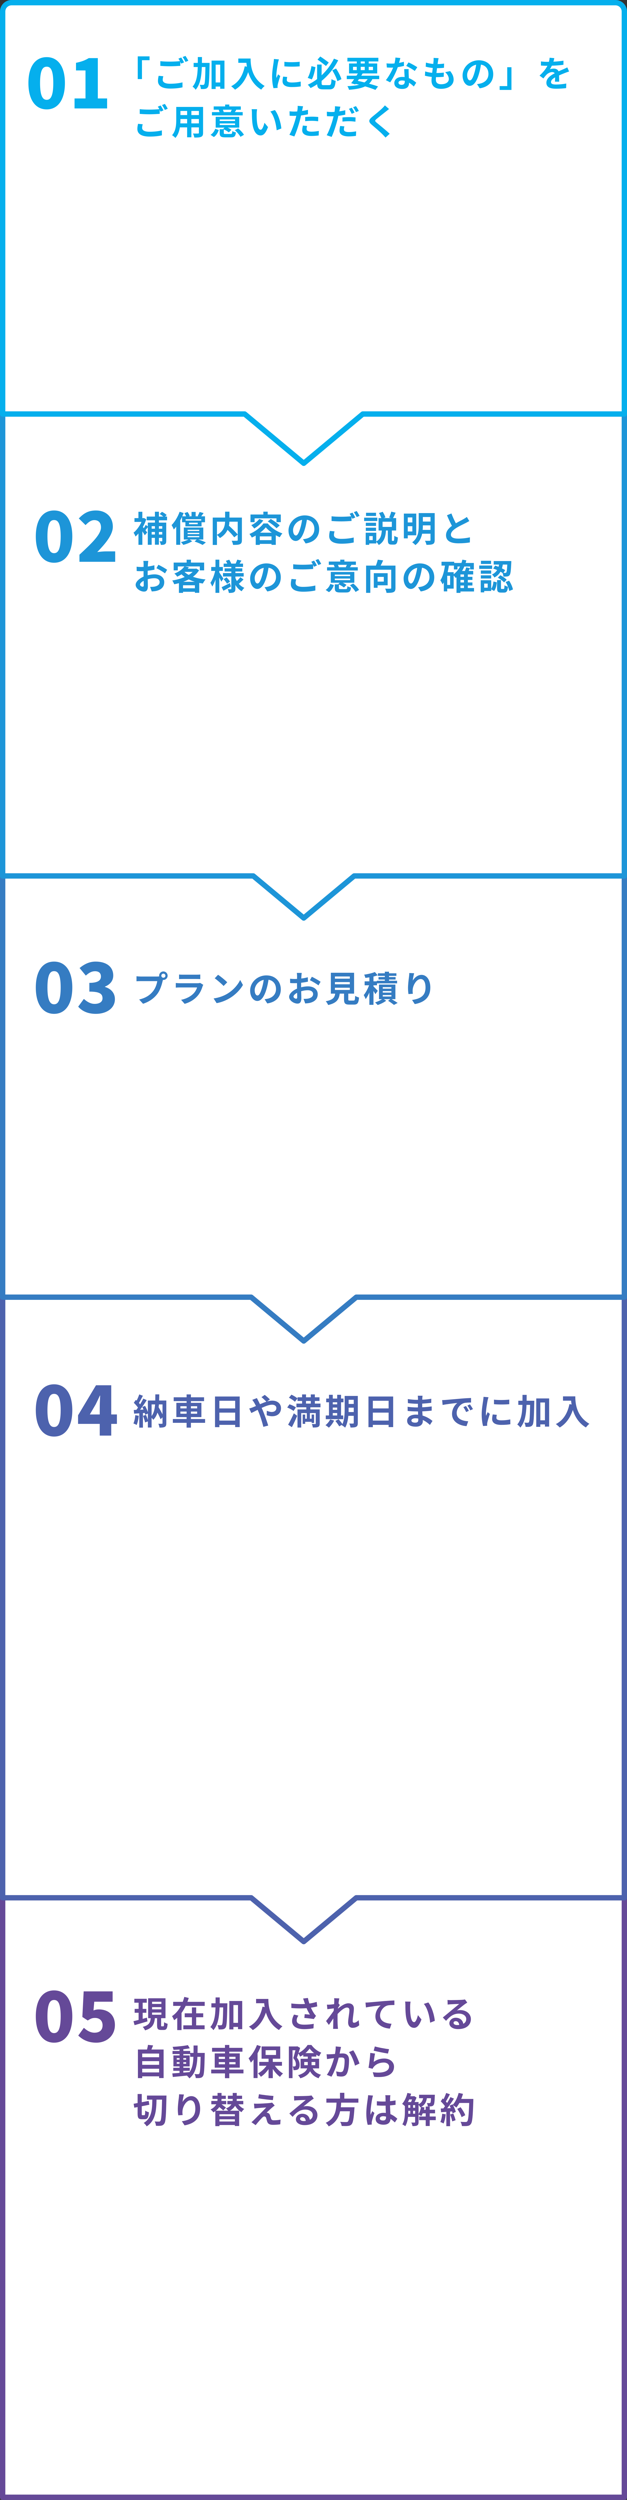 <?xml version="1.0" encoding="UTF-8"?><svg id="b" xmlns="http://www.w3.org/2000/svg" width="353" height="1406.166" viewBox="0 0 353 1406.166"><rect x="0" y="0" width="353" height="1406.166" fill="#333333" stroke="none"/><defs><style>.d{stroke:#654998;}.d,.e,.f,.g,.h{fill:none;stroke-linecap:round;stroke-linejoin:round;stroke-width:3px;}.i{fill:#1d95d8;}.j{fill:#4d62ad;}.e{stroke:#4d62ad;}.k{fill:#fff;}.f{stroke:#357cc2;}.g{stroke:#1d95d8;}.l{fill:#05afed;}.m{fill:#654998;}.h{stroke:#05afed;}.n{fill:#357cc2;}</style></defs><g id="c"><rect class="k" x="1.5" y="1067.416" width="350" height="337.25"/><rect class="d" x="1.5" y="1067.416" width="350" height="337.25"/><polygon class="k" points="351.5 728.45 1.5 728.45 1.5 1067.462 141.41 1067.462 171 1092.123 200.59 1067.462 351.5 1067.462 351.5 728.45"/><polygon class="e" points="351.5 728.45 1.5 728.45 1.5 1067.462 141.41 1067.462 171 1092.123 200.59 1067.462 351.5 1067.462 351.5 728.45"/><path class="j" d="M20.157,793.232c0-9.672,4.135-14.586,10.297-14.586,6.123,0,10.257,4.953,10.257,14.586,0,9.672-4.134,14.82-10.257,14.82-6.162,0-10.297-5.148-10.297-14.82ZM34.159,793.232c0-7.644-1.639-9.205-3.705-9.205-2.068,0-3.744,1.56-3.744,9.205s1.676,9.438,3.744,9.438c2.066,0,3.705-1.794,3.705-9.438Z"/><path class="j" d="M56.154,800.915h-12.208v-4.836l10.102-16.888h8.58v16.419h3.199v5.304h-3.199v6.591h-6.474v-6.591ZM56.154,795.611v-4.134c0-1.833.156-4.641.233-6.474h-.155c-.741,1.638-1.52,3.237-2.341,4.914l-3.314,5.694h5.577Z"/><path class="j" d="M78.129,796.358c-.2,1.88-.62,3.881-1.2,5.161-.42-.26-1.301-.68-1.82-.86.58-1.18.9-2.96,1.06-4.641l1.96.34ZM93.632,800.558c0,1.08-.18,1.68-.859,2.041-.681.36-1.621.42-2.981.42-.079-.62-.34-1.6-.659-2.18.819.04,1.74.02,2.019.02.26,0,.34-.08.34-.36v-3.261l-1.1,1.06c-.381-1-1.041-2.381-1.74-3.721-.5,1.601-1.24,2.961-2.361,4.041-.18-.32-.56-.76-.94-1.1v5.441h-2.101v-3.44l-1.581.58c-.18-1-.699-2.541-1.16-3.721l1.681-.52c.4.9.8,1.98,1.06,2.901v-3.661l-1.501.68c-.06-.3-.14-.64-.26-1.02l-1.02.08v8.182h-2.061v-8.041l-2.9.18-.201-2.061,1.441-.06c.299-.38.619-.82.94-1.28-.58-.86-1.54-1.92-2.36-2.721l1.14-1.62c.141.12.301.26.461.4.56-1.1,1.12-2.42,1.46-3.481l2.061.76c-.72,1.36-1.52,2.901-2.24,4.021.26.28.479.56.681.8.68-1.121,1.319-2.261,1.779-3.241l1.941.9c-1.102,1.741-2.481,3.761-3.741,5.381l1.921-.08c-.221-.5-.461-1-.701-1.44l1.58-.66c.621,1.101,1.24,2.461,1.581,3.541v-6.542h4.161c.019-1.1.039-2.24.039-3.461h2.221c-.019,1.201-.039,2.361-.08,3.461h4.041v12.783ZM85.35,796.477c1.26-1.64,1.76-3.841,1.96-6.521h-1.96v6.521ZM89.472,789.956c-.06.54-.101,1.08-.181,1.58.78,1.3,1.601,2.761,2.2,4.021v-5.601h-2.019Z"/><path class="j" d="M115.472,800.318h-7.981v2.701h-2.441v-2.701h-7.741v-2.14h7.741v-1.08h-5.762v-8.022h5.762v-.96h-7.262v-2.161h7.262v-1.621h2.441v1.621h7.4v2.161h-7.4v.96h5.9v8.022h-5.9v1.08h7.981v2.14ZM101.569,792.197h3.481v-1.22h-3.481v1.22ZM105.05,795.197v-1.22h-3.481v1.22h3.481ZM107.491,790.976v1.22h3.5v-1.22h-3.5ZM110.991,793.977h-3.5v1.22h3.5v-1.22Z"/><path class="j" d="M134.952,785.515v17.204h-2.561v-1.26h-8.883v1.3h-2.46v-17.244h13.903ZM123.509,787.916v4.301h8.883v-4.301h-8.883ZM132.391,799.058v-4.481h-8.883v4.481h8.883Z"/><path class="j" d="M142.288,791.616c.58-.24,1.201-.5,1.801-.76-.28-.6-.58-1.18-.881-1.7-.279-.5-.779-1.24-1.18-1.76l2.601-1c.181.36.58,1.18.8,1.56.301.58.621,1.22.94,1.9,1.22-.54,2.44-1.04,3.601-1.42-.72-.74-2-1.98-2.76-2.561l1.84-1.28c.721.54,2.221,1.84,2.9,2.561l-1.58,1.16c1-.3,1.98-.48,2.881-.48,3.101,0,4.961,1.88,4.961,4.201,0,2.801-1.92,4.581-4.981,4.581-1.081,0-2.321-.28-3.082-.56l.06-2.521c.9.38,1.9.68,2.781.68,1.5,0,2.6-.82,2.6-2.26,0-1.02-.9-1.841-2.4-1.841-1.56,0-3.74.82-5.881,1.801.2.42.38.84.56,1.24.94,2.18,2.481,6.461,3.141,8.702l-2.741.72c-.62-2.521-1.66-5.901-2.681-8.322-.18-.42-.359-.84-.54-1.24-1.44.72-2.7,1.4-3.561,1.78l-1.181-2.541c.781-.2,1.66-.5,1.98-.64Z"/><path class="j" d="M165.268,793.657c-.74-.64-2.32-1.46-3.561-1.96l1.26-1.8c1.221.38,2.821,1.12,3.621,1.76l-1.32,2.001ZM162.208,801.359c.92-1.54,2.201-4.061,3.221-6.401l1.881,1.42c-.9,2.14-1.941,4.441-2.981,6.381l-2.121-1.4ZM164.068,784.475c1.181.54,2.681,1.44,3.44,2.121l-1.48,1.88c-.68-.7-2.16-1.7-3.359-2.28l1.399-1.721ZM174.731,791.576v1.2h5.261v7.942c0,1.04-.2,1.58-.88,1.9-.681.32-1.641.34-3.001.34-.04-.58-.28-1.42-.54-1.98.74.04,1.6.04,1.86.04.26-.02.34-.1.34-.32v-5.861h-3.301v3.181h.981v-2.36h1.38v4.741h-1.38v-.66h-3.621v1.161h-1.42v-5.241h1.42v2.36h.9v-3.181h-3.141v8.142h-2.101v-10.202h4.961v-1.2h-5.561v-2.081h3.18v-1.48h-2.561v-2.061h2.561v-1.621h2.221v1.621h2.681v-1.621h2.301v1.621h2.601v2.061h-2.601v1.48h3.161v2.081h-5.701ZM172.29,789.496h2.681v-1.48h-2.681v1.48Z"/><path class="j" d="M188.109,799.058c-.7,1.46-1.88,3.021-2.961,4.001-.44-.42-1.36-1.1-1.9-1.42,1.04-.78,2.081-2.04,2.641-3.241l2.221.66ZM193.23,798.258h-9.822v-2.081h1.8v-7.421h-1.56v-2.081h1.56v-2.121h2.141v2.121h2.481v-2.121h2.182v2.121h1.359v2.081h-1.359v7.421h1.22v2.081ZM187.349,788.756v1.16h2.481v-1.16h-2.481ZM187.349,792.997h2.481v-1.26h-2.481v1.26ZM187.349,796.178h2.481v-1.36h-2.481v1.36ZM201.452,800.358c0,1.181-.221,1.801-.92,2.181-.701.38-1.721.44-3.201.42-.08-.62-.38-1.66-.68-2.26.859.06,1.82.04,2.1.04.301,0,.4-.1.4-.42v-3.94h-3.041c-.22,2.36-.72,4.861-1.8,6.661-.38-.42-1.36-1.14-1.88-1.34.06-.12.14-.22.199-.34l-1.66.94c-.4-.78-1.36-2.1-2.141-3.021l1.801-.98c.721.8,1.66,1.9,2.16,2.72,1.16-2.501,1.26-5.881,1.26-8.481v-7.342h7.402v15.163ZM199.151,794.257v-2.46h-2.881v.74c0,.52,0,1.1-.019,1.72h2.9ZM196.27,787.356v2.34h2.881v-2.34h-2.881Z"/><path class="j" d="M221.351,785.515v17.204h-2.561v-1.26h-8.882v1.3h-2.461v-17.244h13.903ZM209.909,787.916v4.301h8.882v-4.301h-8.882ZM218.791,799.058v-4.481h-8.882v4.481h8.882Z"/><path class="j" d="M237.77,786.495c-.019.2-.019.5-.019.82,1.641-.08,3.301-.24,5.061-.54l-.019,2.3c-1.32.16-3.141.34-5.081.44v2.061c2.021-.1,3.721-.26,5.341-.48l-.019,2.36c-1.801.2-3.361.34-5.281.4.04.76.08,1.58.14,2.38,2.521.72,4.44,2.061,5.602,3.021l-1.44,2.241c-1.08-1-2.44-2.061-4.041-2.781.019.28.019.52.019.74,0,1.7-1.3,3.021-3.94,3.021-3.2,0-4.881-1.22-4.881-3.341,0-2.021,1.86-3.44,4.94-3.44.421,0,.841.02,1.24.06-.039-.62-.06-1.26-.08-1.861h-1.039c-1.16,0-3.441-.1-4.762-.26l-.019-2.36c1.3.24,3.761.38,4.82.38h.961c0-.66,0-1.38.019-2.061h-.74c-1.26,0-3.58-.18-4.9-.36l-.06-2.281c1.44.24,3.721.44,4.941.44h.779v-.94c0-.38-.039-1-.119-1.38h2.7c-.06.4-.1.9-.12,1.42ZM233.729,800.218c1.06,0,1.761-.3,1.761-1.46,0-.22,0-.5-.021-.86-.539-.08-1.08-.14-1.64-.14-1.421,0-2.2.56-2.2,1.241,0,.76.72,1.22,2.1,1.22Z"/><path class="j" d="M250.888,787.436c1.681-.14,4.981-.44,8.642-.74,2.061-.18,4.241-.3,5.661-.36l.021,2.561c-1.08.02-2.801.02-3.861.28-2.42.64-4.24,3.221-4.24,5.601,0,3.301,3.08,4.481,6.481,4.661l-.94,2.741c-4.201-.28-8.162-2.521-8.162-6.862,0-2.88,1.621-5.161,2.981-6.181-1.881.2-5.961.64-8.281,1.14l-.26-2.741c.8-.02,1.58-.06,1.96-.1ZM263.951,793.577l-1.52.68c-.5-1.1-.92-1.88-1.56-2.781l1.48-.62c.5.72,1.221,1.94,1.601,2.721ZM266.272,792.597l-1.501.72c-.54-1.08-1-1.82-1.64-2.7l1.459-.68c.501.7,1.261,1.88,1.682,2.661Z"/><path class="j" d="M274.529,787.716c-.261,1.34-.96,5.341-.96,7.342,0,.38.019.9.08,1.3.3-.68.619-1.38.9-2.041l1.24.98c-.56,1.661-1.221,3.841-1.441,4.901-.06.3-.1.74-.1.94,0,.22.019.54.04.82l-2.32.16c-.4-1.38-.78-3.821-.78-6.542,0-3.001.62-6.381.84-7.922.06-.56.18-1.32.2-1.96l2.801.24c-.16.42-.421,1.42-.5,1.78ZM279.47,797.498c0,.88.761,1.42,2.801,1.42,1.781,0,3.261-.16,5.021-.52l.04,2.701c-1.3.24-2.901.38-5.161.38-3.441,0-5.102-1.22-5.102-3.281,0-.78.12-1.581.34-2.601l2.301.22c-.16.66-.24,1.14-.24,1.68ZM286.712,787.256v2.581c-2.461.22-6.082.24-8.602,0v-2.561c2.46.34,6.441.24,8.602-.02Z"/><path class="j" d="M300.809,787.896s0,.78-.019,1.08c-.18,8.522-.32,11.582-.94,12.503-.461.68-.881.88-1.541,1.02-.58.12-1.48.12-2.42.08-.041-.66-.261-1.7-.681-2.38.8.06,1.52.08,1.9.08.3,0,.479-.08.681-.36.379-.54.539-3.021.66-9.702h-2.022c-.199,5.341-.899,9.822-3.481,12.783-.359-.58-1.141-1.38-1.74-1.74,2.24-2.541,2.781-6.361,2.921-11.043h-2.321v-2.32h2.342c.019-1.06.019-2.161.019-3.301h2.34c0,1.12,0,2.221-.019,3.301h4.32ZM309.172,786.596v15.843h-2.38v-1.24h-2.581v1.38h-2.3v-15.983h7.261ZM306.792,798.898v-10.023h-2.581v10.023h2.581Z"/><path class="j" d="M323.89,785.435c0,3.781.54,11.082,7.901,15.423-.519.42-1.5,1.46-1.92,2.08-4.141-2.501-6.262-6.281-7.361-9.862-1.501,4.481-3.901,7.802-7.382,9.882-.44-.5-1.56-1.48-2.181-1.94,4.161-2.1,6.541-5.961,7.642-11.222l1.22.22c-.14-.76-.219-1.48-.279-2.161h-4.561v-2.42h6.921Z"/><path class="m" d="M20.157,1134.159c0-9.672,4.135-14.586,10.297-14.586,6.123,0,10.257,4.953,10.257,14.586,0,9.672-4.134,14.82-10.257,14.82-6.162,0-10.297-5.148-10.297-14.82ZM34.159,1134.159c0-7.644-1.639-9.205-3.705-9.205-2.068,0-3.744,1.56-3.744,9.205s1.676,9.438,3.744,9.438c2.066,0,3.705-1.794,3.705-9.438Z"/><path class="m" d="M44.063,1144.962l3.16-4.368c1.637,1.56,3.666,2.769,5.967,2.769,2.809,0,4.562-1.404,4.562-4.134,0-2.691-1.754-4.173-4.25-4.173-1.6,0-2.38.351-4.096,1.443l-3.043-1.989.742-14.392h16.303v5.811h-10.336l-.43,4.914c1.054-.429,1.912-.585,3.004-.585,4.914,0,9.049,2.769,9.049,8.775,0,6.279-4.914,9.945-10.492,9.945-4.641,0-7.84-1.755-10.141-4.017Z"/><path class="m" d="M83.03,1137.005c-2.522.74-5.201,1.52-7.262,2.121l-.621-2.241c.82-.18,1.801-.44,2.881-.72v-4.021h-2.221v-2.181h2.221v-3.481h-2.4v-2.2h7.002v2.2h-2.301v3.481h2.08v2.181h-2.08v3.42c.78-.22,1.601-.44,2.381-.66l.32,2.101ZM91.911,1139.786c.341,0,.44-.32.48-2.321.461.36,1.381.74,1.98.88-.199,2.741-.721,3.481-2.2,3.481h-1.501c-1.84,0-2.24-.68-2.24-2.7v-3.921h-1.22c-.36,3.261-1.28,5.581-5.542,6.841-.239-.58-.84-1.5-1.32-1.96,3.621-.9,4.262-2.541,4.521-4.881h-1.461v-11.203h9.763v11.203h-2.46v3.921c0,.58.039.66.379.66h.82ZM85.63,1127.183h5.222v-1.24h-5.222v1.24ZM85.63,1130.224h5.222v-1.241h-5.222v1.241ZM85.63,1133.264h5.222v-1.24h-5.222v1.24Z"/><path class="m" d="M115.252,1126.003v2.281h-10.702c-.66,1.38-1.42,2.72-2.34,3.94v9.682h-2.421v-6.961c-.56.52-1.12.96-1.761,1.4-.26-.64-.8-1.72-1.18-2.3,2.1-1.36,3.78-3.461,4.981-5.761h-4.341v-2.281h5.401c.34-.94.641-1.86.88-2.78l2.501.6c-.221.74-.48,1.46-.76,2.18h9.741ZM110.451,1139.225h4.741v2.201h-11.982v-2.201h4.841v-4.561h-4.061v-2.201h4.061v-3.321h2.4v3.321h3.961v2.201h-3.961v4.561Z"/><path class="m" d="M128.011,1126.823s0,.78-.021,1.08c-.18,8.522-.319,11.582-.94,12.503-.46.68-.88.88-1.54,1.02-.58.12-1.48.12-2.421.08-.039-.66-.26-1.7-.68-2.38.801.06,1.52.08,1.9.08.301,0,.48-.08.68-.36.381-.54.541-3.021.66-9.702h-2.019c-.201,5.341-.9,9.822-3.481,12.783-.361-.58-1.141-1.38-1.741-1.74,2.241-2.541,2.78-6.361,2.921-11.043h-2.32v-2.32h2.34c.021-1.06.021-2.161.021-3.301h2.341c0,1.12,0,2.221-.021,3.301h4.321ZM136.372,1125.523v15.843h-2.381v-1.24h-2.58v1.38h-2.301v-15.983h7.262ZM133.991,1137.825v-10.023h-2.58v10.023h2.58Z"/><path class="m" d="M151.091,1124.363c0,3.781.539,11.082,7.901,15.423-.52.42-1.501,1.46-1.921,2.08-4.141-2.501-6.262-6.281-7.361-9.862-1.5,4.481-3.9,7.802-7.381,9.882-.441-.5-1.56-1.48-2.182-1.94,4.162-2.1,6.542-5.961,7.643-11.222l1.22.22c-.14-.76-.22-1.48-.28-2.161h-4.561v-2.42h6.922Z"/><path class="m" d="M170.649,1124.142l2.701-.32c.2,1.06.5,2.14.84,3.141,1.44-.22,2.841-.54,4.102-.92l.32,2.521c-1.022.3-2.301.54-3.562.72.58,1.3,1.28,2.541,1.78,3.261.34.5.721.94,1.08,1.34l-1.24,1.8c-1.12-.22-3.641-.48-5.32-.62l.199-2.121c.981.08,2.301.2,2.921.24-.601-.96-1.32-2.28-1.88-3.621-2.381.18-5.121.2-8.543-.08l-.039-2.561c3,.36,5.561.42,7.682.28-.16-.46-.28-.88-.4-1.22-.16-.46-.38-1.18-.641-1.84ZM167.029,1136.445c0,1.68,1.5,2.4,4.241,2.4,2.18,0,3.94-.2,5.361-.48l-.141,2.521c-1.141.22-2.94.48-5.381.48-4.081-.02-6.662-1.6-6.662-4.481,0-1.22.381-2.36,1.06-3.721l2.5.58c-.64.94-.98,1.82-.98,2.701Z"/><path class="m" d="M188.109,1123.962l2.921.1c-.121.56-.301,1.581-.44,2.821l.74.96c-.28.36-.681,1.02-1.02,1.54-.019.14-.019.28-.04.44,1.581-1.38,3.881-3.001,5.821-3.001,2.16,0,3.141,1.28,3.141,2.96,0,2.081-.66,5.021-.66,7.082,0,.52.26.9.76.9.74,0,1.681-.52,2.602-1.44l.32,2.821c-.921.86-2.141,1.48-3.762,1.48-1.5,0-2.5-1.08-2.5-3.021,0-2.161.72-5.101.72-6.921,0-.981-.52-1.48-1.36-1.48-1.48,0-3.641,1.84-5.281,3.641-.019.56-.039,1.101-.039,1.621,0,1.64,0,3.321.119,5.201.019.36.08,1.08.141,1.54h-2.761c.04-.46.06-1.16.06-1.48.04-1.56.06-2.721.08-4.401-.84,1.26-1.82,2.72-2.521,3.661l-1.58-2.181c1.14-1.4,3.141-4.04,4.28-5.721.041-.46.08-.94.101-1.42-.981.12-2.521.32-3.641.48l-.261-2.561c.58.02,1.041.02,1.74-.02.58-.04,1.461-.14,2.321-.26.04-.76.08-1.32.08-1.54,0-.581.019-1.181-.08-1.801Z"/><path class="m" d="M207.749,1126.323c1.66-.14,4.961-.44,8.621-.76,2.061-.16,4.262-.3,5.662-.34l.019,2.561c-1.08.02-2.801.02-3.861.26-2.42.64-4.221,3.241-4.221,5.621,0,3.281,3.081,4.481,6.462,4.661l-.94,2.741c-4.181-.28-8.142-2.541-8.142-6.862,0-2.88,1.62-5.161,2.96-6.181-1.88.2-5.961.64-8.281,1.14l-.26-2.741c.801-.019,1.58-.06,1.98-.1Z"/><path class="m" d="M230.909,1128.323c-.019,1.3,0,2.8.12,4.241.28,2.88.88,4.861,2.141,4.861.94,0,1.74-2.34,2.12-3.941l2,2.441c-1.32,3.481-2.58,4.701-4.18,4.701-2.201,0-4.102-1.98-4.662-7.341-.199-1.84-.22-4.181-.22-5.401,0-.56-.04-1.42-.159-2.041l3.08.04c-.141.72-.24,1.88-.24,2.441ZM244.792,1136.705l-2.62,1.02c-.32-3.221-1.38-8.082-3.562-10.562l2.541-.82c1.9,2.3,3.421,7.301,3.641,10.362Z"/><path class="m" d="M253.768,1125.043c1.06,0,5.342-.08,6.482-.18.82-.08,1.279-.14,1.52-.22l1.301,1.78c-.461.3-.94.581-1.4.92-1.08.76-3.181,2.521-4.441,3.521.66-.16,1.261-.22,1.9-.22,3.401,0,5.982,2.121,5.982,5.041,0,3.161-2.401,5.661-7.242,5.661-2.781,0-4.881-1.28-4.881-3.281,0-1.62,1.46-3.121,3.58-3.121,2.481,0,3.981,1.52,4.262,3.421,1.1-.58,1.66-1.5,1.66-2.721,0-1.8-1.801-3.021-4.161-3.021-3.061,0-5.061,1.62-7.202,4.061l-1.82-1.88c1.421-1.14,3.842-3.181,5.021-4.161,1.121-.92,3.201-2.601,4.182-3.461-1.022.02-3.781.14-4.842.2-.54.04-1.18.1-1.641.16l-.08-2.601c.56.08,1.261.1,1.82.1ZM257.37,1139.066c.42,0,.8-.02,1.16-.06-.12-1.3-.86-2.141-1.94-2.141-.761,0-1.24.46-1.24.96,0,.74.82,1.24,2.021,1.24Z"/><path class="m" d="M92.112,1152.822v16.064h-2.541v-.98h-9.502v1h-2.421v-16.084h5.121c.22-.86.44-1.82.54-2.62l2.881.32c-.3.8-.62,1.581-.94,2.3h6.861ZM80.069,1155.103v2.061h9.502v-2.061h-9.502ZM80.069,1159.364v2.061h9.502v-2.061h-9.502ZM89.571,1165.705v-2.08h-9.502v2.08h9.502Z"/><path class="m" d="M115.272,1154.743s-.021.78-.021,1.06c-.18,8.182-.34,11.082-.98,12.002-.461.66-.921.86-1.581,1-.601.12-1.52.1-2.481.08-.04-.66-.3-1.62-.7-2.28.881.08,1.641.1,2.021.1.3,0,.5-.08.681-.34.42-.54.619-2.981.74-9.442h-1.801c-.26,5.361-1.18,9.482-4.541,12.143-.301-.48-.881-1.14-1.4-1.58-2.881.3-5.762.6-7.922.78l-.279-2.001c1.119-.08,2.519-.18,4.061-.28v-1.2h-3.522v-1.681h3.522v-.78h-3.441v-6.182h3.441v-.78h-3.941v-1.72h3.941v-.8c-1.16.08-2.301.14-3.381.16-.08-.48-.301-1.22-.519-1.68,2.96-.16,6.421-.5,8.621-.981l1.041,1.781c-1.06.22-2.301.4-3.602.54v.98h3.841v1.1h1.88c.021-1.32.021-2.7.021-4.181h2.28c0,1.46,0,2.86-.039,4.181h4.061ZM99.509,1158.524h1.56v-.88h-1.56v.88ZM101.069,1160.844v-.9h-1.56v.9h1.56ZM103.229,1165.805c1.141-.08,2.32-.18,3.481-.28,1.56-2.161,2.041-5.021,2.181-8.602h-1.82v-1.56h-3.841v.78h3.541v6.182h-3.541v.78h3.621v1.681h-3.621v1.02ZM104.79,1158.524v-.88h-1.56v.88h1.56ZM103.229,1159.944v.9h1.56v-.9h-1.56Z"/><path class="m" d="M137.072,1166.245h-7.981v2.701h-2.441v-2.701h-7.741v-2.14h7.741v-1.08h-5.761v-8.022h5.761v-.96h-7.261v-2.161h7.261v-1.621h2.441v1.621h7.401v2.161h-7.401v.96h5.9v8.022h-5.9v1.08h7.981v2.14ZM123.169,1158.124h3.481v-1.22h-3.481v1.22ZM126.649,1161.124v-1.22h-3.481v1.22h3.481ZM129.091,1156.904v1.22h3.5v-1.22h-3.5ZM132.591,1159.904h-3.5v1.22h3.5v-1.22Z"/><path class="m" d="M146.87,1151.002c-.521,1.3-1.141,2.661-1.861,3.941v13.943h-2.26v-10.462c-.5.64-1,1.24-1.522,1.78-.219-.58-.879-1.86-1.279-2.44,1.859-1.8,3.681-4.641,4.721-7.482l2.201.72ZM154.751,1161.945c1.18,1.74,2.9,3.381,4.581,4.361-.54.46-1.3,1.3-1.681,1.9-1.46-1.04-2.92-2.66-4.061-4.441v5.161h-2.4v-5.061c-1.221,1.76-2.74,3.281-4.32,4.301-.361-.58-1.102-1.44-1.641-1.9,1.8-.94,3.58-2.561,4.82-4.321h-4.101v-2.16h5.241v-1.801h-3.921v-6.881h10.503v6.881h-4.182v1.801h5.161v2.16h-4.001ZM149.53,1155.884h5.861v-2.681h-5.861v2.681Z"/><path class="m" d="M176.071,1163.445c1.18,2.2,2.681,2.96,4.66,3.581-.539.5-1.1,1.28-1.359,1.98-2-.76-3.581-1.78-4.801-3.961-.861,1.601-2.481,3.041-5.481,3.981-.22-.48-.88-1.38-1.261-1.76,3.221-.981,4.561-2.34,5.102-3.821h-3.701v-5.421h4.041v-1.22h-2.541v-1.02c-.58.4-1.18.76-1.779,1.06-.221-.52-.621-1.24-.981-1.76-.28.82-.56,1.64-.82,2.32,1.28,1.52,1.54,2.841,1.54,4.001,0,1.26-.26,2.101-.92,2.561-.32.22-.72.34-1.161.4-.379.06-.859.08-1.359.06,0-.58-.18-1.5-.52-2.08.38.04.681.04.921.02.22,0,.44-.04.58-.14.24-.18.34-.56.34-1.14,0-.9-.301-2.101-1.461-3.421.42-1.28.86-3.061,1.201-4.441h-1.621v15.703h-2.061v-17.824h4.422l.34-.1,1.58.92c-.26.88-.58,1.88-.9,2.86,2.121-.98,4.121-2.88,5.102-4.521h2.16c1.381,1.9,3.461,3.561,5.541,4.321-.44.56-.9,1.44-1.221,2.08-.5-.24-1.039-.56-1.56-.9v1.04h-2.681v1.22h4.24v5.421h-3.58ZM173.251,1161.625c.019-.18.019-.36.019-.54v-1.261h-1.98v1.801h1.961ZM176.811,1154.843c-.981-.8-1.881-1.7-2.501-2.561-.56.84-1.38,1.741-2.341,2.561h4.842ZM175.411,1159.824v1.801h2.1v-1.801h-2.1Z"/><path class="m" d="M191.63,1153.043c-.141.6-.279,1.34-.42,2.061.66-.04,1.26-.08,1.68-.08,2.121,0,3.621.94,3.621,3.821,0,2.36-.279,5.601-1.141,7.342-.66,1.4-1.779,1.84-3.28,1.84-.78,0-1.72-.14-2.4-.28l-.44-2.641c.781.22,1.921.42,2.461.42.66,0,1.18-.2,1.5-.86.541-1.14.801-3.561.801-5.541,0-1.601-.681-1.821-1.941-1.821-.319,0-.819.04-1.379.08-.761,3.041-2.241,7.782-4.082,10.723l-2.6-1.04c1.94-2.621,3.32-6.661,4.041-9.402-.721.08-1.341.16-1.721.2-.56.1-1.621.24-2.221.34l-.24-2.721c.721.06,1.4.02,2.141,0,.62-.02,1.56-.08,2.58-.16.28-1.52.44-2.981.42-4.241l2.981.3c-.12.52-.261,1.16-.36,1.66ZM202.391,1160.704l-2.54,1.18c-.52-2.22-1.94-5.841-3.36-7.602l2.381-1.02c1.24,1.72,2.92,5.541,3.519,7.441Z"/><path class="m" d="M210.389,1159.784c1.82-1.32,3.801-1.9,5.9-1.9,3.502,0,5.542,2.16,5.542,4.581,0,3.641-2.881,6.441-11.202,5.741l-.761-2.62c6.001.82,9.183-.641,9.183-3.181,0-1.3-1.24-2.26-2.981-2.26-2.262,0-4.302.84-5.562,2.36-.359.44-.56.76-.739,1.16l-2.301-.58c.4-1.96.86-5.881,1.001-8.362l2.68.38c-.26,1.1-.62,3.541-.76,4.681ZM219.031,1152.643l-.601,2.44c-2.019-.26-6.481-1.2-8.041-1.601l.641-2.4c1.9.6,6.261,1.36,8.001,1.56Z"/><path class="m" d="M81.249,1189.765c.381,0,.44-.48.5-2.601.48.4,1.461.82,2.081.96-.2,2.941-.78,3.901-2.36,3.901h-1.66c-1.881,0-2.341-.74-2.341-3.181v-3.661l-1.86.36-.381-2.2,2.241-.42v-5.081h2.341v4.621l3.9-.74.359,2.161-4.26.84v4.121c0,.8.039.92.42.92h1.02ZM93.731,1178.722s-.019.9-.039,1.22c-.2,9.962-.4,13.423-1.16,14.523-.56.8-1.06,1.04-1.82,1.2-.74.12-1.82.1-2.9.06-.041-.66-.32-1.761-.74-2.441,1.039.08,1.98.08,2.439.08.34,0,.56-.08.781-.38.539-.7.779-3.901.94-11.982h-3.101c-.12,6.361-.62,11.882-5.541,15.043-.341-.64-1.06-1.48-1.681-1.92,4.501-2.701,4.762-7.481,4.842-13.123h-3.001v-2.281h10.981Z"/><path class="m" d="M102.769,1182.284c.96-1.56,2.7-3.241,4.961-3.241,2.78,0,4.941,2.72,4.941,7.122,0,5.661-3.461,8.361-8.763,9.322l-1.52-2.32c4.441-.68,7.582-2.141,7.582-6.981,0-3.081-1.041-4.801-2.721-4.801-2.361,0-4.422,3.541-4.521,6.181-.04.54-.019,1.181.1,2.121l-2.46.16c-.12-.78-.261-2.001-.261-3.341,0-1.86.281-4.341.56-6.401.1-.76.16-1.56.16-2.101l2.74.12c-.279.981-.68,3.041-.8,4.161Z"/><path class="m" d="M134.192,1183.624c.819,1.14,1.94,2.08,3.3,2.62-.5.42-1.16,1.24-1.5,1.801-1.52-.76-2.741-2.041-3.621-3.581-.601,1-1.5,1.98-2.9,2.781h5.181v8.602h-2.439v-.56h-8.662v.64h-2.32v-8.461c-.341.24-.721.48-1.101.7-.32-.48-1.04-1.22-1.581-1.62,1.701-.82,2.682-1.86,3.221-2.92h-2.801v-1.881h3.401c.06-.4.101-.78.101-1.14h-2.842v-1.8h2.842v-1.56h2.26v1.56h2.4v1.8h-2.4c0,.38-.04.74-.08,1.14h2.721v1.881h-2.641c.881.66,1.9,1.4,2.481,1.86l-1.52,1.6c-.5-.5-1.4-1.24-2.241-1.9-.479.72-1.101,1.42-1.94,2.061h6.941c-.359-.46-.84-.981-1.24-1.28,1.601-.6,2.541-1.44,3.061-2.34h-2.28v-1.881h2.94c.06-.38.08-.74.08-1.08v-.06h-2.721v-1.8h2.721v-1.56h2.281v1.56h3v1.8h-3v.1c0,.34-.021.68-.06,1.04h3.74v1.881h-2.779ZM132.212,1189.225h-8.662v1.12h8.662v-1.12ZM132.212,1193.305v-1.24h-8.662v1.24h8.662Z"/><path class="m" d="M153.35,1185.344c-.92.78-2.78,2.501-3.26,3.021.18-.02.539.06.76.14.58.18.94.62,1.199,1.36.181.54.4,1.3.581,1.82.18.62.62.94,1.399.94,1.541,0,2.922-.16,3.922-.36l-.16,2.621c-.82.16-2.881.3-3.921.3-1.9,0-2.921-.42-3.421-1.72-.2-.6-.44-1.54-.58-2.041-.221-.7-.66-.96-1.06-.96-.42,0-.84.32-1.32.8-.68.7-2.18,2.34-3.561,4.101l-2.36-1.66c.36-.3.841-.72,1.38-1.24,1.02-1.04,5.121-5.121,6.941-7.042-1.4.04-3.801.26-4.94.36-.7.06-1.3.16-1.721.22l-.239-2.761c.459.04,1.18.08,1.92.06.94,0,5.481-.2,7.141-.42.381-.04.921-.14,1.141-.22l1.461,1.66c-.52.36-.94.72-1.301,1.02ZM153.951,1178.943l-.32,2.34c-2.101-.16-5.841-.6-8.222-1l.38-2.321c2.241.42,6.081.84,8.162.981Z"/><path class="m" d="M167.369,1179.043c1.06,0,5.341-.08,6.481-.18.82-.08,1.28-.14,1.52-.22l1.3,1.78c-.46.3-.94.581-1.4.92-1.08.76-3.18,2.521-4.44,3.521.66-.16,1.261-.22,1.9-.22,3.401,0,5.981,2.121,5.981,5.041,0,3.161-2.4,5.661-7.242,5.661-2.78,0-4.881-1.28-4.881-3.281,0-1.62,1.461-3.121,3.581-3.121,2.481,0,3.981,1.52,4.261,3.421,1.101-.58,1.66-1.5,1.66-2.721,0-1.8-1.801-3.021-4.16-3.021-3.061,0-5.061,1.62-7.202,4.061l-1.82-1.88c1.421-1.14,3.841-3.181,5.021-4.161,1.121-.92,3.201-2.601,4.182-3.461-1.02.02-3.781.14-4.842.2-.539.04-1.18.1-1.64.16l-.08-2.601c.56.08,1.261.1,1.82.1ZM170.97,1193.066c.42,0,.801-.02,1.16-.06-.119-1.3-.859-2.141-1.94-2.141-.761,0-1.24.46-1.24.96,0,.74.82,1.24,2.019,1.24Z"/><path class="m" d="M192.09,1182.703c-.06.86-.12,1.74-.22,2.601h7.722s-.021.72-.08,1.04c-.36,5.441-.78,7.682-1.581,8.562-.6.64-1.22.84-2.16.92-.74.08-2.08.06-3.42,0-.041-.68-.4-1.66-.841-2.34,1.38.14,2.78.14,3.36.14.44,0,.721-.04.961-.26.519-.44.88-2.18,1.16-5.821h-5.502c-.76,3.381-2.42,6.502-6.421,8.522-.34-.66-1.06-1.5-1.681-2.021,5.402-2.501,5.861-7.061,6.082-11.342h-5.722v-2.281h7.661v-3.26h2.461v3.26h7.902v2.281h-9.683Z"/><path class="m" d="M209.55,1180.523c-.301,1.34-.961,5.741-.961,7.742,0,.4.019.9.08,1.3.26-.7.6-1.38.9-2.061l1.221,1c-.56,1.64-1.201,3.681-1.441,4.761-.06.28-.1.72-.1.94,0,.2.019.54.04.82l-2.261.18c-.42-1.4-.8-3.681-.8-6.401,0-3.021.601-6.801.82-8.342.08-.56.18-1.32.2-1.96l2.76.24c-.16.4-.399,1.42-.459,1.78ZM219.651,1179.822c-.019.44-.04,1.181-.06,2.061,1.101-.1,2.141-.26,3.102-.46v2.501c-.961.14-2.001.26-3.102.34.041,1.94.141,3.541.221,4.901,1.66.68,2.92,1.7,3.881,2.581l-1.381,2.101c-.84-.78-1.64-1.48-2.439-2.021-.121,1.92-1.201,3.281-3.901,3.281-2.761,0-4.481-1.161-4.481-3.261,0-2.021,1.721-3.421,4.441-3.421.46,0,.9.02,1.301.08-.041-1.24-.121-2.701-.141-4.121-.48.02-.96.02-1.42.02-1.181,0-2.32-.04-3.501-.12v-2.38c1.14.12,2.3.18,3.501.18.46,0,.94,0,1.4-.02,0-.981-.021-1.8-.021-2.221,0-.3-.06-.92-.14-1.32h2.86c-.06.38-.101.86-.12,1.3ZM215.69,1192.745c1.221,0,1.641-.64,1.641-1.82v-.36c-.519-.14-1.06-.22-1.601-.22-1.14,0-1.9.48-1.9,1.24,0,.82.8,1.16,1.86,1.16Z"/><path class="m" d="M245.333,1192.546h-3.401v3.3h-2.261v-3.3h-3.701v-2.041h3.701v-1.8h-1.66c-.24.58-.5,1.1-.801,1.54-.34-.24-1.06-.62-1.56-.84v4.221c0,.94-.16,1.54-.761,1.88-.619.34-1.44.4-2.66.4-.06-.58-.38-1.48-.68-2.021.8.04,1.58.04,1.82.04s.34-.08.34-.34v-2.881h-3.981c-.201,1.881-.66,3.821-1.58,5.261-.341-.32-1.201-.86-1.641-1.06,1.34-2.061,1.44-5.041,1.44-7.282v-2.96c-.399-.4-1.14-1-1.56-1.28,1.361-1.46,2.422-3.801,2.961-6.142l2.101.44c-.12.48-.26.96-.42,1.42h1.82l.3-.1,1.361.84c-.281.78-.681,1.701-1.102,2.521h2.241v1.221c1.66-.76,2.261-1.92,2.54-3.381h-2.24v-1.94h8.882s-.019.5-.04.76c-.1,3.181-.279,4.561-.699,5.081-.341.42-.721.58-1.221.66-.44.06-1.221.08-2.021.06-.04-.62-.24-1.42-.54-1.92.62.06,1.16.08,1.44.08.24,0,.4-.04.541-.22.18-.22.279-.9.359-2.561h-2.32c-.34,2.081-1.1,3.741-3.141,4.861l1.781.36c-.08.42-.16.86-.281,1.28h.981v-1.8h2.261v1.8h3.001v2.001h-3.001v1.8h3.401v2.041ZM230.369,1180.903c-.22.5-.44,1-.681,1.46h1.721c.2-.44.381-.96.56-1.46h-1.601ZM229.869,1187.624c0,.42,0,.86-.021,1.32h1.141v-1.66h-1.12v.34ZM229.869,1185.604h1.12v-1.5h-1.12v1.5ZM232.569,1185.604h1.141v-1.5h-1.141v1.5ZM233.71,1188.945v-1.66h-1.141v1.66h1.141ZM235.65,1189.065c.66-1.04,1.14-2.481,1.38-3.901-.14.06-.279.14-.42.2-.18-.4-.58-.96-.96-1.36v5.061Z"/><path class="m" d="M250.929,1189.285c-.2,1.88-.62,3.881-1.2,5.161-.421-.26-1.3-.68-1.821-.86.581-1.18.9-2.96,1.06-4.641l1.961.34ZM266.491,1180.623s0,.8-.019,1.1c-.26,8.762-.54,11.923-1.38,12.983-.56.76-1.081.981-1.921,1.1-.72.12-1.96.1-3.121.06-.039-.68-.359-1.72-.799-2.4,1.26.12,2.4.12,2.939.12.381,0,.601-.08.841-.34.601-.62.899-3.541,1.12-10.362h-5.521c-.539.98-1.1,1.86-1.7,2.581-.399-.36-1.28-.96-1.88-1.32.699,1.26,1.34,2.74,1.56,3.741l-1.801.84c-.06-.32-.16-.68-.28-1.081l-1.14.08v8.222h-2.102v-8.062l-2.96.2-.2-2.081,1.48-.06c.3-.38.62-.8.92-1.24-.58-.86-1.56-1.94-2.4-2.741l1.12-1.64c.16.14.32.28.48.42.56-1.1,1.12-2.44,1.46-3.481l2.101.74c-.72,1.38-1.54,2.921-2.261,4.041.26.28.5.58.7.84.72-1.121,1.36-2.281,1.841-3.281l2.019.84c-1.119,1.761-2.519,3.801-3.82,5.421l2.021-.08c-.22-.48-.46-.96-.7-1.38l1.681-.74.14.24c1.48-1.58,2.66-4.141,3.301-6.662l2.441.52c-.261.98-.602,1.94-.981,2.86h6.82ZM255.189,1188.824c.54,1.181,1.06,2.741,1.3,3.761l-1.88.66c-.16-1.02-.681-2.64-1.181-3.861l1.761-.56ZM259.87,1190.865c-.38-1.26-1.42-3.181-2.439-4.621l1.9-.96c1.039,1.38,2.18,3.221,2.6,4.481l-2.061,1.1Z"/><polygon class="k" points="351.5 490.68 1.5 490.68 1.5 729.642 141.41 729.642 171 754.302 200.59 729.642 351.5 729.642 351.5 490.68"/><polygon class="f" points="351.5 490.68 1.5 490.68 1.5 729.642 141.41 729.642 171 754.302 200.59 729.642 351.5 729.642 351.5 490.68"/><polygon class="k" points="351.5 232.868 1.5 232.868 1.5 492.702 142.591 492.702 171 516.378 199.409 492.702 351.5 492.702 351.5 232.868"/><polygon class="g" points="351.5 232.868 1.5 232.868 1.5 492.702 142.591 492.702 171 516.378 199.409 492.702 351.5 492.702 351.5 232.868"/><path class="k" d="M351.5,6.5c0-2.761-2.238-5-5-5H6.5C3.739,1.5,1.5,3.739,1.5,6.5v226.368h136.227l33.273,27.73,33.273-27.73h147.227V6.5Z"/><path class="h" d="M351.5,6.5c0-2.761-2.238-5-5-5H6.5C3.739,1.5,1.5,3.739,1.5,6.5v226.368h136.227l33.273,27.73,33.273-27.73h147.227V6.5Z"/><path class="l" d="M15.997,46.718c0-9.672,4.135-14.586,10.297-14.586,6.123,0,10.257,4.953,10.257,14.586,0,9.672-4.134,14.82-10.257,14.82-6.162,0-10.297-5.148-10.297-14.82ZM29.999,46.718c0-7.644-1.639-9.205-3.705-9.205-2.068,0-3.744,1.56-3.744,9.205s1.676,9.438,3.744,9.438c2.066,0,3.705-1.794,3.705-9.438Z"/><path class="l" d="M41.971,55.377h6.163v-15.756h-5.344v-4.29c3.12-.624,5.148-1.404,7.176-2.652h5.109v22.699h5.227v5.616h-18.331v-5.616Z"/><path class="l" d="M84.192,31.702v2.16h-4.262v10.623h-2.38v-12.783h6.642Z"/><path class="l" d="M91.609,44.905c0,1.3,1.22,2.201,4.101,2.201,2.701,0,5.262-.3,7.021-.78l.019,2.8c-1.74.42-4.141.7-6.941.7-4.58,0-6.881-1.54-6.881-4.301,0-1.16.24-2.121.38-2.88l2.641.24c-.2.72-.34,1.36-.34,2.021ZM103.632,35.082l-1.62.7c-.14-.3-.32-.64-.501-.98v2.24c-1.399.1-3.881.24-5.781.24-2.1,0-3.84-.1-5.461-.22v-2.661c1.48.18,3.342.26,5.441.26,1.9,0,4.061-.12,5.602-.26-.28-.52-.58-1.02-.86-1.42l1.58-.64c.501.72,1.221,2.001,1.601,2.74ZM106.032,34.162l-1.6.68c-.421-.84-1.06-2.001-1.621-2.761l1.601-.64c.52.74,1.261,2.021,1.62,2.721Z"/><path class="l" d="M118.011,35.383s0,.78-.021,1.08c-.18,8.522-.319,11.582-.94,12.503-.46.68-.88.88-1.54,1.02-.58.12-1.48.12-2.421.08-.039-.66-.26-1.7-.68-2.38.801.06,1.52.08,1.9.08.301,0,.48-.08.68-.36.381-.54.541-3.021.66-9.702h-2.019c-.201,5.341-.9,9.822-3.481,12.783-.361-.58-1.141-1.38-1.741-1.74,2.241-2.541,2.78-6.361,2.921-11.043h-2.32v-2.32h2.34c.021-1.06.021-2.161.021-3.301h2.341c0,1.12,0,2.221-.021,3.301h4.321ZM126.372,34.082v15.843h-2.381v-1.24h-2.58v1.38h-2.301v-15.983h7.262ZM123.991,46.385v-10.023h-2.58v10.023h2.58Z"/><path class="l" d="M141.091,32.922c0,3.781.539,11.082,7.901,15.423-.52.42-1.501,1.46-1.921,2.08-4.141-2.501-6.262-6.281-7.361-9.862-1.5,4.481-3.9,7.802-7.381,9.882-.441-.5-1.56-1.48-2.182-1.94,4.162-2.1,6.542-5.961,7.643-11.222l1.22.22c-.14-.76-.22-1.48-.28-2.161h-4.561v-2.42h6.922Z"/><path class="l" d="M156.529,35.202c-.261,1.34-.96,5.341-.96,7.342,0,.38.019.9.08,1.3.3-.68.619-1.38.9-2.041l1.24.98c-.56,1.661-1.221,3.841-1.441,4.901-.06.3-.1.74-.1.94,0,.22.019.54.04.82l-2.32.16c-.4-1.38-.78-3.821-.78-6.542,0-3.001.62-6.381.84-7.922.06-.56.18-1.32.2-1.96l2.801.24c-.16.42-.421,1.42-.5,1.78ZM161.47,44.985c0,.88.761,1.42,2.801,1.42,1.781,0,3.261-.16,5.021-.52l.04,2.701c-1.3.24-2.901.38-5.161.38-3.441,0-5.102-1.22-5.102-3.281,0-.78.12-1.581.34-2.601l2.301.22c-.16.66-.24,1.14-.24,1.68ZM168.712,34.742v2.581c-2.461.22-6.082.24-8.602,0v-2.561c2.46.34,6.441.24,8.602-.02Z"/><path class="l" d="M177.608,37.783c-.42,2.36-1.06,5.161-2.06,6.881l-2.301-.86c.981-1.721,1.74-4.261,2.101-6.602l2.26.58ZM185.29,47.885c1.022,0,1.201-.58,1.341-3.4.58.42,1.641.84,2.341,1-.32,3.601-1.02,4.781-3.481,4.781h-3.501c-2.461,0-3.301-.68-3.44-2.881-1.16.8-2.421,1.52-3.701,2.141-.36-.54-1.08-1.42-1.56-1.88,1.86-.84,3.621-1.92,5.241-3.161v-8.182h2.54v6.042c3.022-2.841,5.422-6.161,6.941-9.362l2.4.94c-2.18,4.181-5.32,8.302-9.342,11.582v1.22c0,1.02.16,1.16,1.181,1.16h3.04ZM183.53,37.123c-1.16-.96-3.201-2.521-4.761-3.601l1.54-1.74c1.621,1.04,3.641,2.521,4.781,3.4l-1.56,1.94ZM189.212,38.543c1.26,1.88,2.519,4.321,3.021,5.961l-2.28,1.16c-.461-1.661-1.701-4.221-2.881-6.102l2.141-1.02Z"/><path class="l" d="M209.651,44.505c-.5,1.02-1.12,1.86-1.86,2.561,1.94.54,3.681,1.08,5.041,1.56l-1.46,1.94c-1.52-.62-3.541-1.32-5.802-1.98-2.24,1.101-5.2,1.621-9.081,1.92-.16-.68-.541-1.52-.9-2.041,2.641-.1,4.801-.34,6.581-.8-.64-.16-1.28-.32-1.94-.46l-.221.3-2.3-.72c.5-.64,1.08-1.42,1.681-2.28h-4.161v-1.92h5.44c.281-.44.541-.86.801-1.28h-4.961v-5.602h4.341v-1.14h-5.261v-2.061h17.424v2.061h-5.422v1.14h4.781v5.602h-8.182c-.26.42-.52.84-.801,1.28h10.102v1.92h-3.841ZM198.749,39.444h2.101v-1.861h-2.101v1.861ZM201.45,45.485c1.24.26,2.5.56,3.721.88.74-.5,1.34-1.121,1.82-1.86h-4.881l-.66.98ZM203.09,35.702h2.261v-1.14h-2.261v1.14ZM205.35,39.444v-1.861h-2.261v1.861h2.261ZM207.591,37.583v1.861h2.4v-1.861h-2.4Z"/><path class="l" d="M224.67,35.383c.981-.18,1.921-.4,2.7-.64l.08,2.32c-.92.24-2.16.5-3.5.7-.961,2.801-2.66,6.301-4.281,8.562l-2.42-1.24c1.58-1.96,3.2-4.901,4.08-7.061-.359.02-.699.02-1.04.02-.82,0-1.64-.02-2.501-.08l-.18-2.321c.86.1,1.92.14,2.66.14.601,0,1.201-.02,1.82-.08.281-1.1.501-2.3.541-3.34l2.76.28c-.159.64-.42,1.661-.72,2.741ZM230.071,41.424c.019.581.08,1.54.12,2.541,1.72.64,3.12,1.641,4.141,2.561l-1.341,2.141c-.699-.64-1.6-1.48-2.699-2.141v.2c0,1.86-1.022,3.301-3.861,3.301-2.481,0-4.441-1.1-4.441-3.301,0-1.96,1.641-3.46,4.422-3.46.479,0,.92.04,1.38.08-.08-1.48-.181-3.26-.22-4.481h2.5c-.06.84-.019,1.681,0,2.561ZM226.07,47.725c1.38,0,1.8-.76,1.8-1.86v-.4c-.519-.12-1.06-.2-1.619-.2-1.16,0-1.9.52-1.9,1.221,0,.74.619,1.24,1.72,1.24ZM228.711,37.083l1.28-1.98c1.44.62,3.921,1.98,4.941,2.721l-1.42,2.101c-1.161-.92-3.441-2.221-4.802-2.841Z"/><path class="l" d="M246.59,34.502c-.06.34-.14.88-.22,1.54,1.44-.02,2.721-.14,3.66-.28l-.08,2.381c-1.2.12-2.301.2-3.9.2-.12.88-.24,1.82-.34,2.721h.14c1.24,0,2.721-.08,4.021-.24l-.06,2.381c-1.12.1-2.28.18-3.541.18h-.8c-.04.6-.08,1.101-.08,1.46,0,1.66,1.02,2.541,2.981,2.541,2.801,0,4.32-1.28,4.32-2.92,0-1.36-.739-2.641-2.06-3.881l2.82-.6c1.32,1.68,1.94,3.101,1.94,4.801,0,3.021-2.721,5.181-7.102,5.181-3.141,0-5.361-1.36-5.361-4.701,0-.48.06-1.2.141-2.02-1.461-.14-2.781-.36-3.842-.66l.141-2.421c1.301.44,2.641.66,3.941.8.119-.9.24-1.84.34-2.741-1.381-.14-2.801-.38-3.981-.72l.139-2.301c1.161.38,2.661.64,4.121.76.06-.62.121-1.16.16-1.62.06-.94.06-1.34.021-1.781l2.82.16c-.18.72-.26,1.26-.34,1.78Z"/><path class="l" d="M270.07,49.686l-1.501-2.381c.761-.08,1.32-.2,1.861-.32,2.561-.6,4.561-2.44,4.561-5.361,0-2.761-1.5-4.821-4.201-5.281-.279,1.701-.619,3.541-1.199,5.421-1.201,4.041-2.922,6.521-5.102,6.521-2.221,0-4.061-2.44-4.061-5.821,0-4.621,4-8.562,9.182-8.562,4.961,0,8.082,3.441,8.082,7.802,0,4.221-2.581,7.202-7.622,7.982ZM264.569,45.205c.84,0,1.62-1.261,2.44-3.961.46-1.48.84-3.181,1.06-4.841-3.301.68-5.08,3.601-5.08,5.801,0,2.021.8,3.001,1.58,3.001Z"/><path class="l" d="M281.308,50.586v-2.16h4.262v-10.623h2.381v12.783h-6.643Z"/><path class="l" d="M311.57,34.702c1.9-.1,3.9-.28,5.661-.58l-.019,2.32c-1.9.28-4.361.44-6.521.5-.341.74-.74,1.46-1.141,2.041.519-.24,1.6-.4,2.26-.4,1.221,0,2.221.52,2.661,1.54,1.04-.48,1.88-.82,2.7-1.18.781-.34,1.48-.66,2.221-1.04l1,2.32c-.64.18-1.7.58-2.38.84-.9.36-2.04.8-3.261,1.36.019,1.12.06,2.601.08,3.521h-2.4c.06-.6.08-1.56.1-2.44-1.5.86-2.301,1.641-2.301,2.641,0,1.1.94,1.4,2.9,1.4,1.701,0,3.922-.22,5.682-.56l-.08,2.581c-1.32.18-3.781.34-5.661.34-3.141,0-5.461-.76-5.461-3.341,0-2.561,2.4-4.161,4.681-5.341-.3-.5-.84-.68-1.4-.68-1.12,0-2.36.64-3.12,1.38-.601.6-1.181,1.32-1.86,2.2l-2.141-1.6c2.101-1.94,3.521-3.721,4.421-5.521h-.261c-.819,0-2.279-.04-3.38-.12v-2.341c1.02.16,2.501.24,3.521.24h.961c.219-.8.359-1.581.399-2.301l2.641.22c-.101.5-.24,1.16-.5,2.001Z"/><path class="l" d="M80.009,71.905c0,1.3,1.221,2.201,4.102,2.201,2.7,0,5.261-.3,7.021-.78l.019,2.8c-1.74.42-4.141.7-6.941.7-4.581,0-6.881-1.54-6.881-4.301,0-1.16.24-2.121.379-2.88l2.641.24c-.199.72-.34,1.36-.34,2.021ZM92.032,62.082l-1.621.7c-.14-.3-.32-.64-.5-.98v2.24c-1.4.1-3.881.24-5.781.24-2.1,0-3.841-.1-5.461-.22v-2.661c1.48.18,3.341.26,5.441.26,1.9,0,4.061-.12,5.602-.26-.281-.52-.58-1.02-.861-1.42l1.581-.64c.5.72,1.22,2.001,1.601,2.74ZM94.433,61.162l-1.601.68c-.421-.84-1.06-2.001-1.62-2.761l1.6-.64c.52.74,1.261,2.021,1.621,2.721Z"/><path class="l" d="M114.332,74.665c0,1.28-.28,1.92-1.08,2.28-.82.4-2.04.44-3.841.42-.08-.64-.461-1.66-.76-2.28,1.119.06,2.439.04,2.8.04.38,0,.52-.12.52-.48v-3.001h-4.221v5.582h-2.4v-5.582h-4.082c-.359,2.181-1.08,4.381-2.519,5.941-.381-.44-1.341-1.26-1.881-1.54,2.181-2.401,2.36-5.961,2.36-8.762v-7.142h15.104v14.523ZM105.35,69.404v-2.46h-3.762v.36c0,.64-.019,1.36-.06,2.101h3.821ZM101.589,62.403v2.32h3.762v-2.32h-3.762ZM111.972,62.403h-4.221v2.32h4.221v-2.32ZM111.972,69.404v-2.46h-4.221v2.46h4.221Z"/><path class="l" d="M118.548,75.826c1.24-.78,2.161-2.061,2.621-3.381l2,.7c-.539,1.52-1.359,3.001-2.76,3.941l-1.861-1.26ZM136.632,64.903h-17.303v-1.84h4.28c-.12-.42-.319-.92-.5-1.34l.101-.02h-2.901v-1.84h6.441v-1.06h2.36v1.06h6.461v1.84h-2.82l.301.06c-.301.5-.58.94-.84,1.3h4.42v1.84ZM129.831,75.365c.74,0,.859-.22.96-1.641.46.32,1.4.64,2.021.76-.26,2.221-.9,2.781-2.761,2.781h-3.221c-2.521,0-3.141-.58-3.141-2.481v-2.1h2.161l-.24-.1.82-.8h-5.002v-6.061h13.264v6.061h-6.502c.801.38,1.58.84,2.08,1.22l-1.44,1.48c-.601-.54-1.761-1.24-2.821-1.72v2.001c0,.54.16.6,1.06.6h2.761ZM123.689,68.064h8.642v-.88h-8.642v.88ZM123.689,70.324h8.642v-.9h-8.642v.9ZM125.489,61.702c.201.46.381.96.48,1.3l-.26.06h4.441l-.281-.06c.181-.38.421-.88.58-1.3h-4.961ZM134.071,72.205c1.221,1.02,2.661,2.481,3.262,3.621l-1.961,1.14c-.56-1.06-1.92-2.641-3.141-3.741l1.84-1.02Z"/><path class="l" d="M144.509,63.883c-.019,1.3,0,2.8.12,4.241.28,2.88.88,4.861,2.141,4.861.94,0,1.74-2.34,2.12-3.941l2,2.441c-1.32,3.481-2.58,4.701-4.18,4.701-2.201,0-4.102-1.98-4.662-7.341-.199-1.84-.22-4.181-.22-5.401,0-.56-.04-1.42-.159-2.041l3.08.04c-.141.72-.24,1.88-.24,2.441ZM158.391,72.264l-2.62,1.02c-.32-3.221-1.38-8.082-3.562-10.562l2.541-.82c1.9,2.3,3.421,7.301,3.641,10.362Z"/><path class="l" d="M170.21,61.662c-.04.22-.1.48-.16.76,1.12-.16,2.24-.38,3.341-.64v2.501c-1.2.28-2.561.5-3.901.66-.18.86-.379,1.74-.6,2.561-.721,2.801-2.061,6.881-3.181,9.262l-2.78-.94c1.199-2.001,2.721-6.201,3.461-9.002.14-.54.299-1.1.42-1.68-.461.02-.9.04-1.32.04-.961,0-1.721-.04-2.421-.08l-.06-2.501c1.02.12,1.699.16,2.519.16.58,0,1.181-.02,1.801-.06.08-.44.141-.82.18-1.14.08-.74.121-1.56.06-2.021l3.061.24c-.16.54-.34,1.44-.42,1.88ZM172.61,72.525c0,.88.6,1.54,2.74,1.54,1.341,0,2.721-.16,4.161-.42l-.101,2.561c-1.119.14-2.481.28-4.08.28-3.361,0-5.182-1.16-5.182-3.181,0-.92.201-1.88.36-2.681l2.381.24c-.16.56-.28,1.22-.28,1.66ZM175.651,65.623c1.141,0,2.34.06,3.521.18l-.06,2.4c-1.001-.12-2.221-.24-3.441-.24-1.36,0-2.601.06-3.861.2v-2.341c1.121-.1,2.561-.2,3.842-.2Z"/><path class="l" d="M191.19,61.903c-.041.22-.101.48-.16.74,1.119-.16,2.26-.38,3.36-.64v2.501c-1.2.28-2.561.5-3.901.66-.18.86-.38,1.76-.6,2.581-.74,2.8-2.061,6.881-3.181,9.262l-2.78-.94c1.199-2.02,2.721-6.201,3.461-9.002.14-.54.279-1.121.42-1.681-.461.02-.9.04-1.32.04-.981,0-1.721-.04-2.421-.08l-.06-2.501c1.02.12,1.68.16,2.519.16.58,0,1.181-.02,1.801-.06.08-.44.141-.82.18-1.14.08-.74.121-1.56.06-2.041l3.061.24c-.16.56-.359,1.46-.44,1.9ZM193.61,72.745c0,.88.6,1.54,2.74,1.54,1.341,0,2.721-.14,4.161-.4l-.101,2.541c-1.14.16-2.481.3-4.08.3-3.361,0-5.182-1.16-5.182-3.181,0-.94.181-1.9.34-2.68l2.401.22c-.16.58-.28,1.22-.28,1.661ZM196.651,65.863c1.14,0,2.34.06,3.521.18l-.06,2.4c-1.001-.12-2.221-.26-3.441-.26-1.381,0-2.601.06-3.861.22v-2.34c1.121-.12,2.541-.2,3.842-.2ZM199.612,63.322l-1.602.7c-.399-.82-1.02-2.021-1.56-2.78l1.58-.66c.5.74,1.22,2.001,1.581,2.74ZM202.012,62.403l-1.581.68c-.42-.84-1.06-2.001-1.62-2.761l1.58-.64c.541.74,1.28,2.021,1.621,2.721Z"/><path class="l" d="M217.291,62.702c-1.3,1.04-3.94,3.081-5.281,4.221-1.06.92-1.04,1.14.04,2.081,1.5,1.26,5.301,4.261,7.342,6.241l-2.341,2.14c-.56-.62-1.14-1.26-1.74-1.86-1.22-1.26-4.161-3.761-5.981-5.321-2-1.701-1.84-2.761.16-4.441,1.58-1.28,4.32-3.501,5.661-4.801.58-.58,1.22-1.22,1.54-1.7l2.341,2.061c-.62.48-1.28,1-1.74,1.38Z"/><path class="i" d="M20.157,301.719c0-9.672,4.135-14.586,10.297-14.586,6.123,0,10.257,4.953,10.257,14.586,0,9.672-4.134,14.82-10.257,14.82-6.162,0-10.297-5.148-10.297-14.82ZM34.159,301.719c0-7.644-1.639-9.205-3.705-9.205-2.068,0-3.744,1.56-3.744,9.205s1.676,9.438,3.744,9.438c2.066,0,3.705-1.794,3.705-9.438Z"/><path class="i" d="M44.727,312.015c7.019-6.552,12.129-11.389,12.129-15.367,0-2.691-1.443-4.095-3.783-4.095-1.989,0-3.51,1.404-4.914,2.808l-3.783-3.744c2.848-3.003,5.499-4.485,9.633-4.485,5.617,0,9.518,3.588,9.518,9.126,0,4.719-4.408,9.751-8.775,14.274,1.442-.195,3.432-.39,4.758-.39h5.343v5.85h-20.124v-3.978Z"/><path class="i" d="M89.472,292.663v1.3h4.121v10.282c0,.94-.16,1.5-.74,1.86-.56.34-1.301.4-2.281.4-.1-.58-.42-1.5-.721-2.041.521.02,1.06.02,1.24.02.201,0,.261-.06.261-.28v-1.661h-1.88v3.841h-2.261v-3.841h-1.821v3.901h-2.18v-9.922c-.46.6-.92,1.22-1.32,1.72l1,1.26-1.381,1.581c-.299-.58-.819-1.4-1.359-2.201v7.582h-2.201v-6.401c-.539.66-1.1,1.24-1.66,1.721-.22-.6-.76-1.761-1.12-2.141,1.721-1.38,3.44-3.701,4.481-6.082h-3.941v-2.12h2.221v-3.581h2.201v3.581h.56l.42-.08,1.2.76c-.46,1.48-1.12,2.96-1.881,4.321.16.2.341.42.541.66.4-.6.82-1.32,1.06-1.86l1.18.88v-2.16h4.001v-1.3h-4.621v-2.101h4.621v-2.721h2.261v2.721h2.439c-.58-.5-1.359-1.04-2.019-1.44l1.3-1.24c.9.48,2.081,1.24,2.641,1.82l-.86.86h1.08v2.101h-4.58ZM85.389,295.964v1.42h1.821v-1.42h-1.821ZM87.211,300.664v-1.44h-1.821v1.44h1.821ZM89.472,295.964v1.42h1.88v-1.42h-1.88ZM91.351,300.664v-1.44h-1.88v1.44h1.88Z"/><path class="i" d="M102.489,290.702c-.32.66-.66,1.34-1.02,2.001v13.743h-2.261v-10.222c-.44.58-.9,1.121-1.36,1.601-.221-.58-.86-1.9-1.26-2.46,1.8-1.801,3.519-4.641,4.541-7.502l2.26.72c-.24.6-.5,1.22-.78,1.84h2.161c-.24-.58-.58-1.26-.961-1.8l1.801-.62c.5.66.981,1.581,1.221,2.181l-.641.24h1.641v-2.481h2.32v2.481h1.641l-.52-.18c.38-.64.86-1.601,1.101-2.261l2.26.62c-.48.68-.96,1.3-1.359,1.82h2.14v3.341h-1.94v2.301h-9.102v-2.301h-1.881v-3.061ZM111.651,303.465c1.56.5,3.24,1.14,4.24,1.66l-1.84,1.4c-1-.6-2.78-1.36-4.481-1.92l1.16-1.14h-3.941l1.4.98c-1.359.88-3.34,1.621-5.021,2.041-.279-.48-.879-1.16-1.32-1.56,1.48-.34,3.121-.92,4.262-1.46h-2.621v-6.741h10.963v6.741h-2.801ZM104.51,292.063v.76h8.782v-.76h-8.782ZM105.63,298.664h6.561v-.68h-6.561v.68ZM105.63,300.425h6.561v-.7h-6.561v.7ZM105.63,302.185h6.561v-.68h-6.561v.68ZM111.311,294.023h-4.881v.84h4.881v-.84Z"/><path class="i" d="M136.192,303.765c0,1.28-.26,1.94-1.101,2.32-.82.38-2.101.42-3.881.42-.08-.68-.44-1.74-.78-2.36,1.181.06,2.522.04,2.9.04.381-.02.5-.12.5-.48v-3.001l-1.96,1.52c-.8-1.1-2.3-2.721-3.761-4.181-.78,1.681-2.121,3.321-4.301,4.601-.34-.48-1.08-1.32-1.66-1.76v5.641h-2.381v-15.403h6.961v-3.321h2.461v3.321h7.002v12.643ZM122.149,300.825c3.781-1.96,4.461-4.921,4.561-7.381h-4.561v7.381ZM129.171,293.443c-.04.74-.12,1.48-.28,2.26,1.7,1.54,3.841,3.581,4.94,4.961v-7.221h-4.66Z"/><path class="i" d="M150.73,294.443c2.12,2.581,5.2,4.581,8.262,5.581-.54.6-1.081,1.48-1.48,2.161-.72-.32-1.48-.7-2.241-1.12v5.401h-2.42v-.54h-6.581v.56h-2.301v-5.241c-.72.42-1.46.8-2.2,1.121-.301-.58-.881-1.5-1.34-2.021,3.26-1.28,6.381-3.781,7.881-5.901h2.421ZM143.349,293.703h-2.32v-4.301h7.241v-1.601h2.44v1.601h7.382v4.301h-2.44v-2.14h-12.303v2.14ZM148.229,292.723c-1.26,1.8-3.26,3.501-5.102,4.561-.34-.5-1.16-1.46-1.64-1.9,1.72-.78,3.44-2.061,4.44-3.441l2.301.78ZM152.85,303.825v-2.12h-6.581v2.12h6.581ZM153.011,299.624c-1.36-.96-2.561-2.001-3.381-3.021-.76.98-1.881,2.041-3.201,3.021h6.582ZM152.45,291.903c1.681,1,3.922,2.541,5.021,3.661l-1.801,1.56c-1.02-1.12-3.16-2.741-4.9-3.821l1.68-1.4Z"/><path class="i" d="M172.07,305.686l-1.501-2.381c.761-.08,1.32-.2,1.861-.32,2.561-.6,4.561-2.44,4.561-5.361,0-2.761-1.5-4.821-4.201-5.281-.279,1.701-.619,3.541-1.199,5.421-1.201,4.041-2.922,6.521-5.102,6.521-2.221,0-4.061-2.44-4.061-5.821,0-4.621,4-8.562,9.182-8.562,4.961,0,8.082,3.441,8.082,7.802,0,4.221-2.581,7.202-7.622,7.982ZM166.569,301.205c.84,0,1.62-1.261,2.44-3.961.46-1.48.84-3.181,1.06-4.841-3.301.68-5.08,3.601-5.08,5.801,0,2.021.8,3.001,1.58,3.001Z"/><path class="i" d="M188.009,300.905c0,1.3,1.221,2.201,4.102,2.201,2.7,0,5.261-.3,7.021-.78l.019,2.8c-1.74.42-4.141.7-6.941.7-4.581,0-6.881-1.54-6.881-4.301,0-1.16.24-2.121.379-2.88l2.641.24c-.199.72-.34,1.36-.34,2.021ZM200.032,291.082l-1.621.7c-.14-.3-.32-.64-.5-.98v2.24c-1.4.1-3.881.24-5.781.24-2.1,0-3.841-.1-5.461-.22v-2.661c1.48.18,3.341.26,5.441.26,1.9,0,4.061-.12,5.602-.26-.281-.52-.58-1.02-.861-1.42l1.581-.64c.5.72,1.22,2.001,1.601,2.74ZM202.433,290.162l-1.601.68c-.421-.84-1.06-2.001-1.62-2.761l1.6-.64c.52.74,1.261,2.021,1.621,2.721Z"/><path class="i" d="M212.429,293.063h-7.421v-1.88h7.421v1.88ZM221.552,304.225c.32,0,.4-.36.44-2.841.441.36,1.4.74,2.001.9-.18,3.201-.72,4.041-2.181,4.041h-1.3c-1.761,0-2.161-.7-2.161-2.741v-5.181h-1.039c-.24,3.381-.941,6.321-4.082,8.162-.26-.54-.84-1.28-1.38-1.76v.88h-3.961v.78h-2v-6.821h5.961v4.921c2.481-1.4,2.901-3.641,3.101-6.161h-1.82v-6.981h1.541c-.281-.86-.801-1.98-1.301-2.861l2.08-.68c.66.981,1.281,2.281,1.541,3.181l-1.02.36h4.221l-1.101-.32c.42-.92.94-2.32,1.181-3.32l2.46.6c-.479,1.12-1.02,2.22-1.44,3.041h1.74v6.981h-2.42v5.161c0,.58.019.66.299.66h.641ZM211.71,295.824h-5.762v-1.78h5.762v1.78ZM205.948,296.824h5.762v1.801h-5.762v-1.801ZM211.71,290.222h-5.642v-1.801h5.642v1.801ZM209.829,301.525h-1.94v2.28h1.94v-2.28ZM220.592,293.463h-5.201v2.92h5.201v-2.92Z"/><path class="i" d="M229.569,301.105v1.72h-2.201v-13.943h6.982v12.223h-4.781ZM229.569,291.042v2.821h2.58v-2.821h-2.58ZM232.149,298.944v-2.96h-2.58v2.96h2.58ZM244.732,303.745c0,1.26-.261,1.9-1.04,2.28-.801.38-1.941.44-3.602.44-.1-.66-.5-1.7-.84-2.3,1.08.06,2.301.04,2.641.02.36,0,.48-.12.48-.46v-3.521h-4.701c-.5,2.4-1.58,4.781-3.82,6.421-.361-.46-1.281-1.28-1.781-1.58,3.361-2.481,3.661-6.202,3.661-9.242v-7.202h9.002v15.144ZM242.372,298.064v-2.561h-4.301v.3c0,.72-.021,1.48-.101,2.26h4.401ZM238.071,290.803v2.561h4.301v-2.561h-4.301Z"/><path class="i" d="M256.649,294.343c1.641-.96,3.381-1.82,4.321-2.36.761-.44,1.341-.78,1.86-1.22l1.381,2.32c-.601.36-1.24.7-1.98,1.081-1.24.62-3.762,1.78-5.582,2.96-1.66,1.1-2.78,2.24-2.78,3.641,0,1.44,1.38,2.201,4.161,2.201,2.061,0,4.761-.3,6.541-.74l-.04,2.88c-1.7.3-3.821.5-6.421.5-3.981,0-7.002-1.101-7.002-4.541,0-2.201,1.4-3.861,3.32-5.281-.92-1.7-1.88-3.841-2.779-5.961l2.5-1.02c.76,2.081,1.7,4.001,2.5,5.541Z"/><path class="i" d="M83.29,317.243c-.019.44-.04.92-.06,1.42,1.32-.16,2.641-.42,3.682-.72l.06,2.481c-1.14.26-2.521.46-3.821.62-.019.6-.019,1.22-.019,1.8v.74c1.36-.34,2.74-.52,3.841-.52,3.081,0,5.501,1.6,5.501,4.361,0,2.36-1.24,4.141-4.421,4.941-.92.2-1.8.26-2.62.32l-.92-2.581c.899,0,1.76-.02,2.46-.14,1.62-.3,2.9-1.1,2.9-2.561,0-1.36-1.2-2.161-2.94-2.161-1.24,0-2.541.2-3.761.56.04,1.581.08,3.141.08,3.821,0,2.481-.88,3.141-2.2,3.141-1.941,0-4.682-1.68-4.682-3.801,0-1.74,2-3.561,4.461-4.621-.019-.48-.019-.96-.019-1.42v-1.681c-.381.02-.74.04-1.06.04-1.34,0-2.12-.02-2.801-.1l-.039-2.421c1.18.14,2.039.16,2.76.16.36,0,.76-.02,1.16-.04.019-.7.019-1.28.019-1.62,0-.42-.079-1.4-.139-1.761h2.76c-.06.36-.14,1.22-.18,1.741ZM80.289,330.025c.36,0,.64-.16.64-.84,0-.5-.019-1.42-.06-2.501-1.22.66-2.04,1.48-2.04,2.181,0,.62.94,1.16,1.46,1.16ZM94.093,320.483l-1.201,2.04c-.96-.82-3.58-2.32-4.82-2.92l1.1-1.94c1.541.74,3.861,2.061,4.922,2.821Z"/><path class="i" d="M112.071,320.743c-.859,1.44-2.04,2.641-3.44,3.681,2.081.74,4.501,1.24,7.081,1.5-.5.56-1.18,1.621-1.5,2.3-.7-.1-1.381-.22-2.041-.34v5.561h-2.46v-.58h-6.661v.62h-2.32v-5.461c-.881.24-1.761.44-2.661.62-.2-.64-.7-1.621-1.101-2.121,2.441-.38,4.901-1.04,7.021-1.98-.64-.46-1.24-.96-1.8-1.5-.74.48-1.54.92-2.44,1.34-.32-.56-1.06-1.4-1.58-1.76,2.78-1.06,4.621-2.541,5.621-4.021h-3.682v2.22h-2.34v-4.381h7.301v-1.621h2.441v1.621h7.422v4.381h-2.441v-2.22h-8.361l2.221.44c-.2.28-.42.56-.641.84h4.361l.4-.1,1.6.96ZM109.711,330.905v-1.7h-6.661v1.7h6.661ZM109.671,327.244c-1.221-.36-2.36-.82-3.42-1.34-.961.5-2.001.96-3.082,1.34h6.502ZM103.909,321.743c.66.6,1.441,1.16,2.342,1.64.84-.52,1.6-1.1,2.199-1.72h-4.44l-.101.08Z"/><path class="i" d="M124.569,327.184c-.24-.58-.66-1.48-1.1-2.34v8.622h-2.16v-7.481c-.52,1.54-1.141,2.94-1.82,3.941-.221-.66-.701-1.56-1.041-2.101,1.12-1.56,2.181-4.341,2.681-6.701h-2.221v-2.201h2.401v-4.121h2.16v4.121h2v2.201h-2v.88c.54.74,1.98,2.941,2.32,3.481l-1.221,1.7ZM130.03,329.885c-1.4.82-2.96,1.7-4.24,2.4l-1.02-2.001c1.181-.54,2.94-1.44,4.642-2.32l.619,1.92ZM137.093,325.924c-.841.88-1.861,1.82-2.641,2.46.859.981,1.9,1.761,3.12,2.261-.5.44-1.16,1.32-1.5,1.92-1.46-.8-2.641-2.021-3.541-3.521v2.081c0,1.08-.2,1.64-.84,2.001-.66.34-1.601.4-2.841.4-.08-.62-.34-1.54-.641-2.12.681.04,1.461.04,1.701.04s.32-.1.32-.34v-6.821h-4.701v-1.94h4.701v-.88h-3.781v-1.78h3.781v-.8h-4.321v-1.86h2.04c-.199-.52-.5-1.08-.779-1.56l1.88-.64c.46.7.94,1.601,1.14,2.201h2.481c.301-.68.701-1.601.9-2.24l2.361.54c-.361.6-.721,1.2-1.041,1.7h1.94v1.86h-4.301v.8h3.881v1.78h-3.881v.88h4.661v1.94h-4.661v.78c.22.62.5,1.201.82,1.761.7-.66,1.48-1.5,1.94-2.161l1.801,1.26ZM127.53,324.724c.74.72,1.58,1.74,1.98,2.42l-1.7,1.2c-.36-.7-1.181-1.78-1.9-2.561l1.62-1.06Z"/><path class="i" d="M150.47,332.686l-1.5-2.381c.76-.08,1.32-.2,1.86-.32,2.561-.6,4.561-2.44,4.561-5.361,0-2.761-1.5-4.821-4.201-5.281-.28,1.701-.62,3.541-1.2,5.421-1.2,4.041-2.921,6.521-5.101,6.521-2.221,0-4.061-2.44-4.061-5.821,0-4.621,4.001-8.562,9.183-8.562,4.961,0,8.081,3.441,8.081,7.802,0,4.221-2.581,7.202-7.622,7.982ZM144.97,328.205c.84,0,1.619-1.261,2.439-3.961.461-1.48.84-3.181,1.06-4.841-3.301.68-5.081,3.601-5.081,5.801,0,2.021.8,3.001,1.581,3.001Z"/><path class="i" d="M166.409,327.905c0,1.3,1.221,2.201,4.101,2.201,2.7,0,5.261-.3,7.021-.78l.021,2.8c-1.74.42-4.141.7-6.941.7-4.582,0-6.882-1.54-6.882-4.301,0-1.16.24-2.121.38-2.88l2.641.24c-.199.72-.34,1.36-.34,2.021ZM178.431,318.082l-1.62.7c-.141-.3-.32-.64-.5-.98v2.24c-1.4.1-3.881.24-5.781.24-2.101,0-3.842-.1-5.461-.22v-2.661c1.48.18,3.34.26,5.44.26,1.9,0,4.061-.12,5.602-.26-.28-.52-.58-1.02-.86-1.42l1.58-.64c.5.72,1.221,2.001,1.601,2.74ZM180.832,317.162l-1.601.68c-.42-.84-1.06-2.001-1.62-2.761l1.601-.64c.519.74,1.26,2.021,1.62,2.721Z"/><path class="i" d="M183.349,331.825c1.24-.78,2.16-2.061,2.62-3.381l2.001.7c-.541,1.52-1.361,3.001-2.762,3.941l-1.859-1.26ZM201.433,320.903h-17.305v-1.84h4.281c-.12-.42-.32-.92-.5-1.34l.1-.02h-2.9v-1.84h6.441v-1.06h2.361v1.06h6.461v1.84h-2.82l.299.06c-.299.5-.58.94-.84,1.3h4.422v1.84ZM194.63,331.365c.74,0,.861-.22.961-1.641.46.32,1.4.64,2.021.76-.261,2.221-.9,2.781-2.761,2.781h-3.221c-2.521,0-3.141-.58-3.141-2.481v-2.1h2.16l-.24-.1.82-.8h-5v-6.061h13.262v6.061h-6.501c.8.38,1.581.84,2.081,1.22l-1.441,1.48c-.6-.54-1.76-1.24-2.82-1.72v2.001c0,.54.16.6,1.06.6h2.76ZM188.489,324.064h8.643v-.88h-8.643v.88ZM188.489,326.324h8.643v-.9h-8.643v.9ZM190.29,317.702c.199.46.38.96.479,1.3l-.26.06h4.44l-.279-.06c.18-.38.42-.88.58-1.3h-4.961ZM198.872,328.205c1.22,1.02,2.66,2.481,3.26,3.621l-1.96,1.14c-.56-1.06-1.921-2.641-3.141-3.741l1.841-1.02Z"/><path class="i" d="M222.651,330.705c0,1.3-.279,1.98-1.119,2.36-.841.38-2.121.42-3.922.42-.08-.68-.44-1.76-.779-2.4,1.18.08,2.521.06,2.92.04.381,0,.5-.1.5-.46v-10.202h-11.762v13.002h-2.381v-15.323h5.521c.42-1.08.82-2.34,1.06-3.341l3.019.42c-.42,1-.92,2.041-1.4,2.92h8.342v12.563ZM212.59,329.225v1.4h-2.141v-8.222h7.802v6.821h-5.661ZM212.59,324.484v2.661h3.481v-2.661h-3.481Z"/><path class="i" d="M236.87,332.686l-1.5-2.381c.76-.08,1.32-.2,1.86-.32,2.561-.6,4.561-2.44,4.561-5.361,0-2.761-1.5-4.821-4.201-5.281-.28,1.701-.62,3.541-1.2,5.421-1.2,4.041-2.921,6.521-5.101,6.521-2.221,0-4.061-2.44-4.061-5.821,0-4.621,4.001-8.562,9.183-8.562,4.961,0,8.081,3.441,8.081,7.802,0,4.221-2.581,7.202-7.622,7.982ZM231.37,328.205c.84,0,1.619-1.261,2.439-3.961.461-1.48.84-3.181,1.06-4.841-3.301.68-5.081,3.601-5.081,5.801,0,2.021.8,3.001,1.581,3.001Z"/><path class="i" d="M266.872,332.706h-7.621v.78h-2.241v-8.742c-.14.12-.3.24-.44.34-.22-.3-.72-.9-1.16-1.36v7.361h-3.621v1.56h-1.92v-5.061c-.22.38-.46.76-.72,1.1-.22-.54-.841-1.741-1.261-2.261,1.4-2.001,2.16-5.021,2.621-8.282h-1.941v-2.16h7.162v.68h4.061c.201-.6.381-1.221.52-1.861l2.241.4c-.121.5-.261.98-.4,1.46h4.621v3.641h-2.102v-1.641h-3.26c-.36.9-.801,1.721-1.281,2.501h1.621c.279-.68.56-1.42.7-2.021l2.16.46c-.239.54-.5,1.06-.76,1.56h2.561v1.96h-3.021v1.34h2.58v1.741h-2.58v1.42h2.58v1.721h-2.58v1.42h3.481v1.94ZM253.409,323.884h-1.621v5.141h1.621v-5.141ZM255.409,323.004c1.48-1.101,2.682-2.581,3.561-4.341h-1.4v1.641h-2.019v-2.161h-2.82c-.181,1.26-.42,2.501-.701,3.701h3.381v1.161ZM261.211,323.123h-1.96v1.34h1.96v-1.34ZM261.211,326.204h-1.96v1.42h1.96v-1.42ZM259.251,330.765h1.96v-1.42h-1.96v1.42Z"/><path class="i" d="M277.069,319.983h-7.262v-1.88h7.262v1.88ZM276.55,331.205c.74-1,1.1-2.581,1.279-4.121l1.881.48c-.199,1.78-.56,3.681-1.54,4.861l-1.62-.981v.981h-3.941v.78h-1.96v-6.822h5.901v4.821ZM276.529,322.703h-5.821v-1.82h5.821v1.82ZM270.708,323.624h5.821v1.78h-5.821v-1.78ZM276.47,317.222h-5.701v-1.801h5.701v1.801ZM274.569,328.264h-1.961v2.301h1.961v-2.301ZM278.77,318.162c.6.18,1.24.42,1.88.66.12-.42.22-.84.3-1.26h-3v-1.98h9.922s0,.6-.019.88c-.201,4.521-.4,6.381-.941,7.021-.379.5-.76.68-1.32.76-.479.08-1.3.1-2.16.08-.039-.64-.26-1.52-.56-2.081-.341-.22-.7-.44-1.101-.66-.721,1.28-1.801,2.4-3.44,3.261-.24-.52-.86-1.3-1.341-1.681,1.381-.66,2.281-1.54,2.881-2.521-.74-.32-1.5-.62-2.2-.84l1.101-1.641ZM283.511,331.285c.381,0,.461-.26.52-2.101.399.36,1.341.7,1.94.86-.221,2.621-.801,3.281-2.221,3.281h-1.641c-1.88,0-2.26-.66-2.26-2.641v-4.381h2.2v4.361c0,.56.04.62.399.62h1.06ZM281.671,323.544c1.279.66,2.82,1.68,3.58,2.541l-1.48,1.52c-.68-.82-2.199-1.94-3.481-2.68l1.381-1.38ZM283.091,317.562c-.12.72-.279,1.44-.5,2.141.7.34,1.34.68,1.82,1l-.96,1.54c.42.02.76.02.96.02.26.02.44-.04.6-.24.281-.32.441-1.5.58-4.461h-2.5ZM286.612,326.624c1.06,1.52,1.9,3.561,2.18,4.941l-2.1.86c-.201-1.38-1.022-3.501-2.001-5.041l1.921-.76Z"/><path class="n" d="M20.157,555.462c0-9.672,4.135-14.586,10.297-14.586,6.123,0,10.257,4.953,10.257,14.586,0,9.672-4.134,14.82-10.257,14.82-6.162,0-10.297-5.148-10.297-14.82ZM34.159,555.462c0-7.644-1.639-9.205-3.705-9.205-2.068,0-3.744,1.56-3.744,9.205s1.676,9.438,3.744,9.438c2.066,0,3.705-1.794,3.705-9.438Z"/><path class="n" d="M44.024,566.226l3.199-4.368c1.754,1.638,3.783,2.808,6.045,2.808,2.691,0,4.445-1.092,4.445-3.12,0-2.379-1.326-3.783-7.41-3.783v-4.914c4.953,0,6.514-1.482,6.514-3.588,0-1.911-1.17-2.964-3.314-2.964-1.951,0-3.433.897-5.188,2.457l-3.51-4.251c2.69-2.223,5.576-3.627,9.009-3.627,6.006,0,9.945,2.847,9.945,7.839,0,2.847-1.599,4.953-4.642,6.24v.195c3.198.936,5.578,3.237,5.578,6.864,0,5.304-4.953,8.268-10.727,8.268-4.602,0-7.839-1.599-9.945-4.056Z"/><path class="n" d="M91.991,546.425c1.301,0,2.381,1.08,2.381,2.4,0,1.3-1.08,2.38-2.381,2.38-.08,0-.18,0-.26-.02-.06.22-.1.42-.16.6-.46,1.96-1.32,5.061-3,7.282-1.801,2.4-4.481,4.381-8.042,5.541l-2.181-2.4c3.961-.92,6.222-2.661,7.842-4.701,1.32-1.66,2.08-3.921,2.34-5.641h-9.301c-.921,0-1.881.04-2.381.08v-2.821c.58.08,1.721.16,2.381.16h9.262c.279,0,.72-.02,1.141-.08-.021-.12-.041-.24-.041-.38,0-1.32,1.08-2.4,2.4-2.4ZM91.991,549.966c.621,0,1.141-.52,1.141-1.14,0-.64-.519-1.16-1.141-1.16-.64,0-1.16.52-1.16,1.16,0,.62.52,1.14,1.16,1.14Z"/><path class="n" d="M114.052,554.787c-.6,1.94-1.46,3.881-2.961,5.541-2.019,2.24-4.58,3.601-7.141,4.321l-1.98-2.26c3-.62,5.4-1.94,6.921-3.501,1.081-1.1,1.7-2.34,2.061-3.46h-9.662c-.479,0-1.48.02-2.32.1v-2.6c.841.06,1.7.12,2.32.12h9.902c.64,0,1.181-.08,1.46-.2l1.781,1.1c-.141.26-.301.62-.381.84ZM102.889,548.245h7.701c.621,0,1.601-.02,2.16-.1v2.581c-.539-.04-1.48-.06-2.199-.06h-7.662c-.641,0-1.5.02-2.08.06v-2.581c.56.08,1.4.1,2.08.1Z"/><path class="n" d="M127.93,558.988c3.42-2.021,6.021-5.081,7.281-7.782l1.56,2.821c-1.52,2.701-4.182,5.461-7.402,7.401-2.019,1.22-4.601,2.341-7.421,2.821l-1.681-2.641c3.121-.44,5.721-1.46,7.662-2.621ZM127.93,552.526l-2.041,2.081c-1.04-1.12-3.541-3.301-5.001-4.321l1.88-2.001c1.4.94,4.002,3.021,5.162,4.241Z"/><path class="n" d="M150.47,564.429l-1.5-2.381c.76-.08,1.32-.2,1.86-.32,2.561-.6,4.561-2.44,4.561-5.361,0-2.761-1.5-4.821-4.201-5.281-.28,1.701-.62,3.541-1.2,5.421-1.2,4.041-2.921,6.521-5.101,6.521-2.221,0-4.061-2.44-4.061-5.821,0-4.621,4.001-8.562,9.183-8.562,4.961,0,8.081,3.441,8.081,7.802,0,4.221-2.581,7.202-7.622,7.982ZM144.97,559.948c.84,0,1.619-1.261,2.439-3.961.461-1.48.84-3.181,1.06-4.841-3.301.68-5.081,3.601-5.081,5.801,0,2.021.8,3.001,1.581,3.001Z"/><path class="n" d="M169.69,548.986c-.021.44-.041.92-.06,1.42,1.32-.16,2.641-.42,3.681-.72l.06,2.481c-1.14.26-2.519.46-3.82.62-.019.6-.019,1.22-.019,1.8v.74c1.359-.34,2.74-.52,3.84-.52,3.081,0,5.502,1.6,5.502,4.361,0,2.36-1.24,4.141-4.422,4.941-.92.2-1.8.26-2.62.32l-.92-2.581c.899,0,1.761-.02,2.46-.14,1.621-.3,2.9-1.1,2.9-2.561,0-1.36-1.199-2.161-2.939-2.161-1.24,0-2.541.2-3.762.56.041,1.581.08,3.141.08,3.821,0,2.481-.88,3.141-2.2,3.141-1.94,0-4.681-1.68-4.681-3.801,0-1.74,2-3.561,4.461-4.621-.019-.48-.019-.96-.019-1.42v-1.681c-.381.02-.74.04-1.06.04-1.341,0-2.121-.02-2.801-.1l-.04-2.421c1.181.14,2.04.16,2.761.16.359,0,.76-.02,1.16-.04.019-.7.019-1.28.019-1.62,0-.42-.08-1.4-.14-1.761h2.761c-.06.36-.141,1.22-.18,1.741ZM166.688,561.768c.361,0,.641-.16.641-.84,0-.5-.019-1.42-.06-2.501-1.22.66-2.039,1.48-2.039,2.181,0,.62.94,1.16,1.459,1.16ZM180.492,552.226l-1.2,2.04c-.961-.82-3.581-2.32-4.821-2.92l1.101-1.94c1.54.74,3.86,2.061,4.921,2.821Z"/><path class="n" d="M199.052,562.808c.68,0,.8-.34.9-2.661.5.38,1.56.78,2.18.94-.26,3.161-.88,3.981-2.86,3.981h-2.641c-2.38,0-2.94-.72-2.94-2.961v-3.201h-2.42c-.421,3.181-1.602,5.281-6.542,6.401-.22-.64-.86-1.62-1.32-2.121,4.101-.76,4.961-2.1,5.302-4.281h-2.441v-11.743h13.083v11.743h-3.261v3.181c0,.64.12.72.881.72h2.08ZM188.569,550.486h8.361v-1.24h-8.361v1.24ZM188.569,553.646h8.361v-1.24h-8.361v1.24ZM188.569,556.827h8.361v-1.24h-8.361v1.24Z"/><path class="n" d="M211.329,559.208c-.22-.46-.64-1.141-1.06-1.801v7.802h-2.321v-6.941c-.619,1.44-1.34,2.761-2.08,3.721-.22-.68-.72-1.66-1.1-2.26,1.141-1.32,2.28-3.541,3.021-5.521h-2.501v-2.221h2.66v-2.241c-.779.12-1.539.22-2.26.3-.1-.5-.4-1.32-.66-1.82,2.16-.3,4.521-.84,6.021-1.48l1.58,1.82c-.721.28-1.52.52-2.36.72v2.701h1.86v-.34h4.521v-.68h-3.541v-1.38h3.541v-.68h-3.901v-1.44h3.901v-.9h2.38v.9h4.142v1.44h-4.142v.68h3.681v1.38h-3.681v.68h4.541v1.48h-11.322v1.081h-1.98v.64c.64.601,2.08,2.081,2.421,2.501l-1.361,1.86ZM220.471,562.008c1.221.72,2.601,1.56,3.4,2.121l-2.08,1.12c-.74-.62-2.121-1.6-3.301-2.34l1.24-.9h-3.641l1.34.88c-1.221.94-3.2,1.9-4.801,2.42-.359-.42-1.02-1.06-1.461-1.48,1.361-.4,2.941-1.14,3.941-1.82h-1.74v-8.202h9.242v8.202h-2.141ZM215.491,556.107h4.86v-.84h-4.86v.84ZM215.491,558.327h4.86v-.86h-4.86v.86ZM215.491,560.528h4.86v-.84h-4.86v.84Z"/><path class="n" d="M232.37,551.586c.959-1.56,2.7-3.241,4.961-3.241,2.78,0,4.94,2.72,4.94,7.122,0,5.661-3.46,8.361-8.762,9.322l-1.52-2.32c4.441-.68,7.582-2.141,7.582-6.981,0-3.081-1.041-4.801-2.721-4.801-2.36,0-4.421,3.541-4.521,6.181-.039.54-.019,1.181.101,2.121l-2.46.16c-.121-.78-.261-2.001-.261-3.341,0-1.86.28-4.341.56-6.401.101-.76.16-1.56.16-2.101l2.741.12c-.28.981-.681,3.041-.8,4.161Z"/></g></svg>